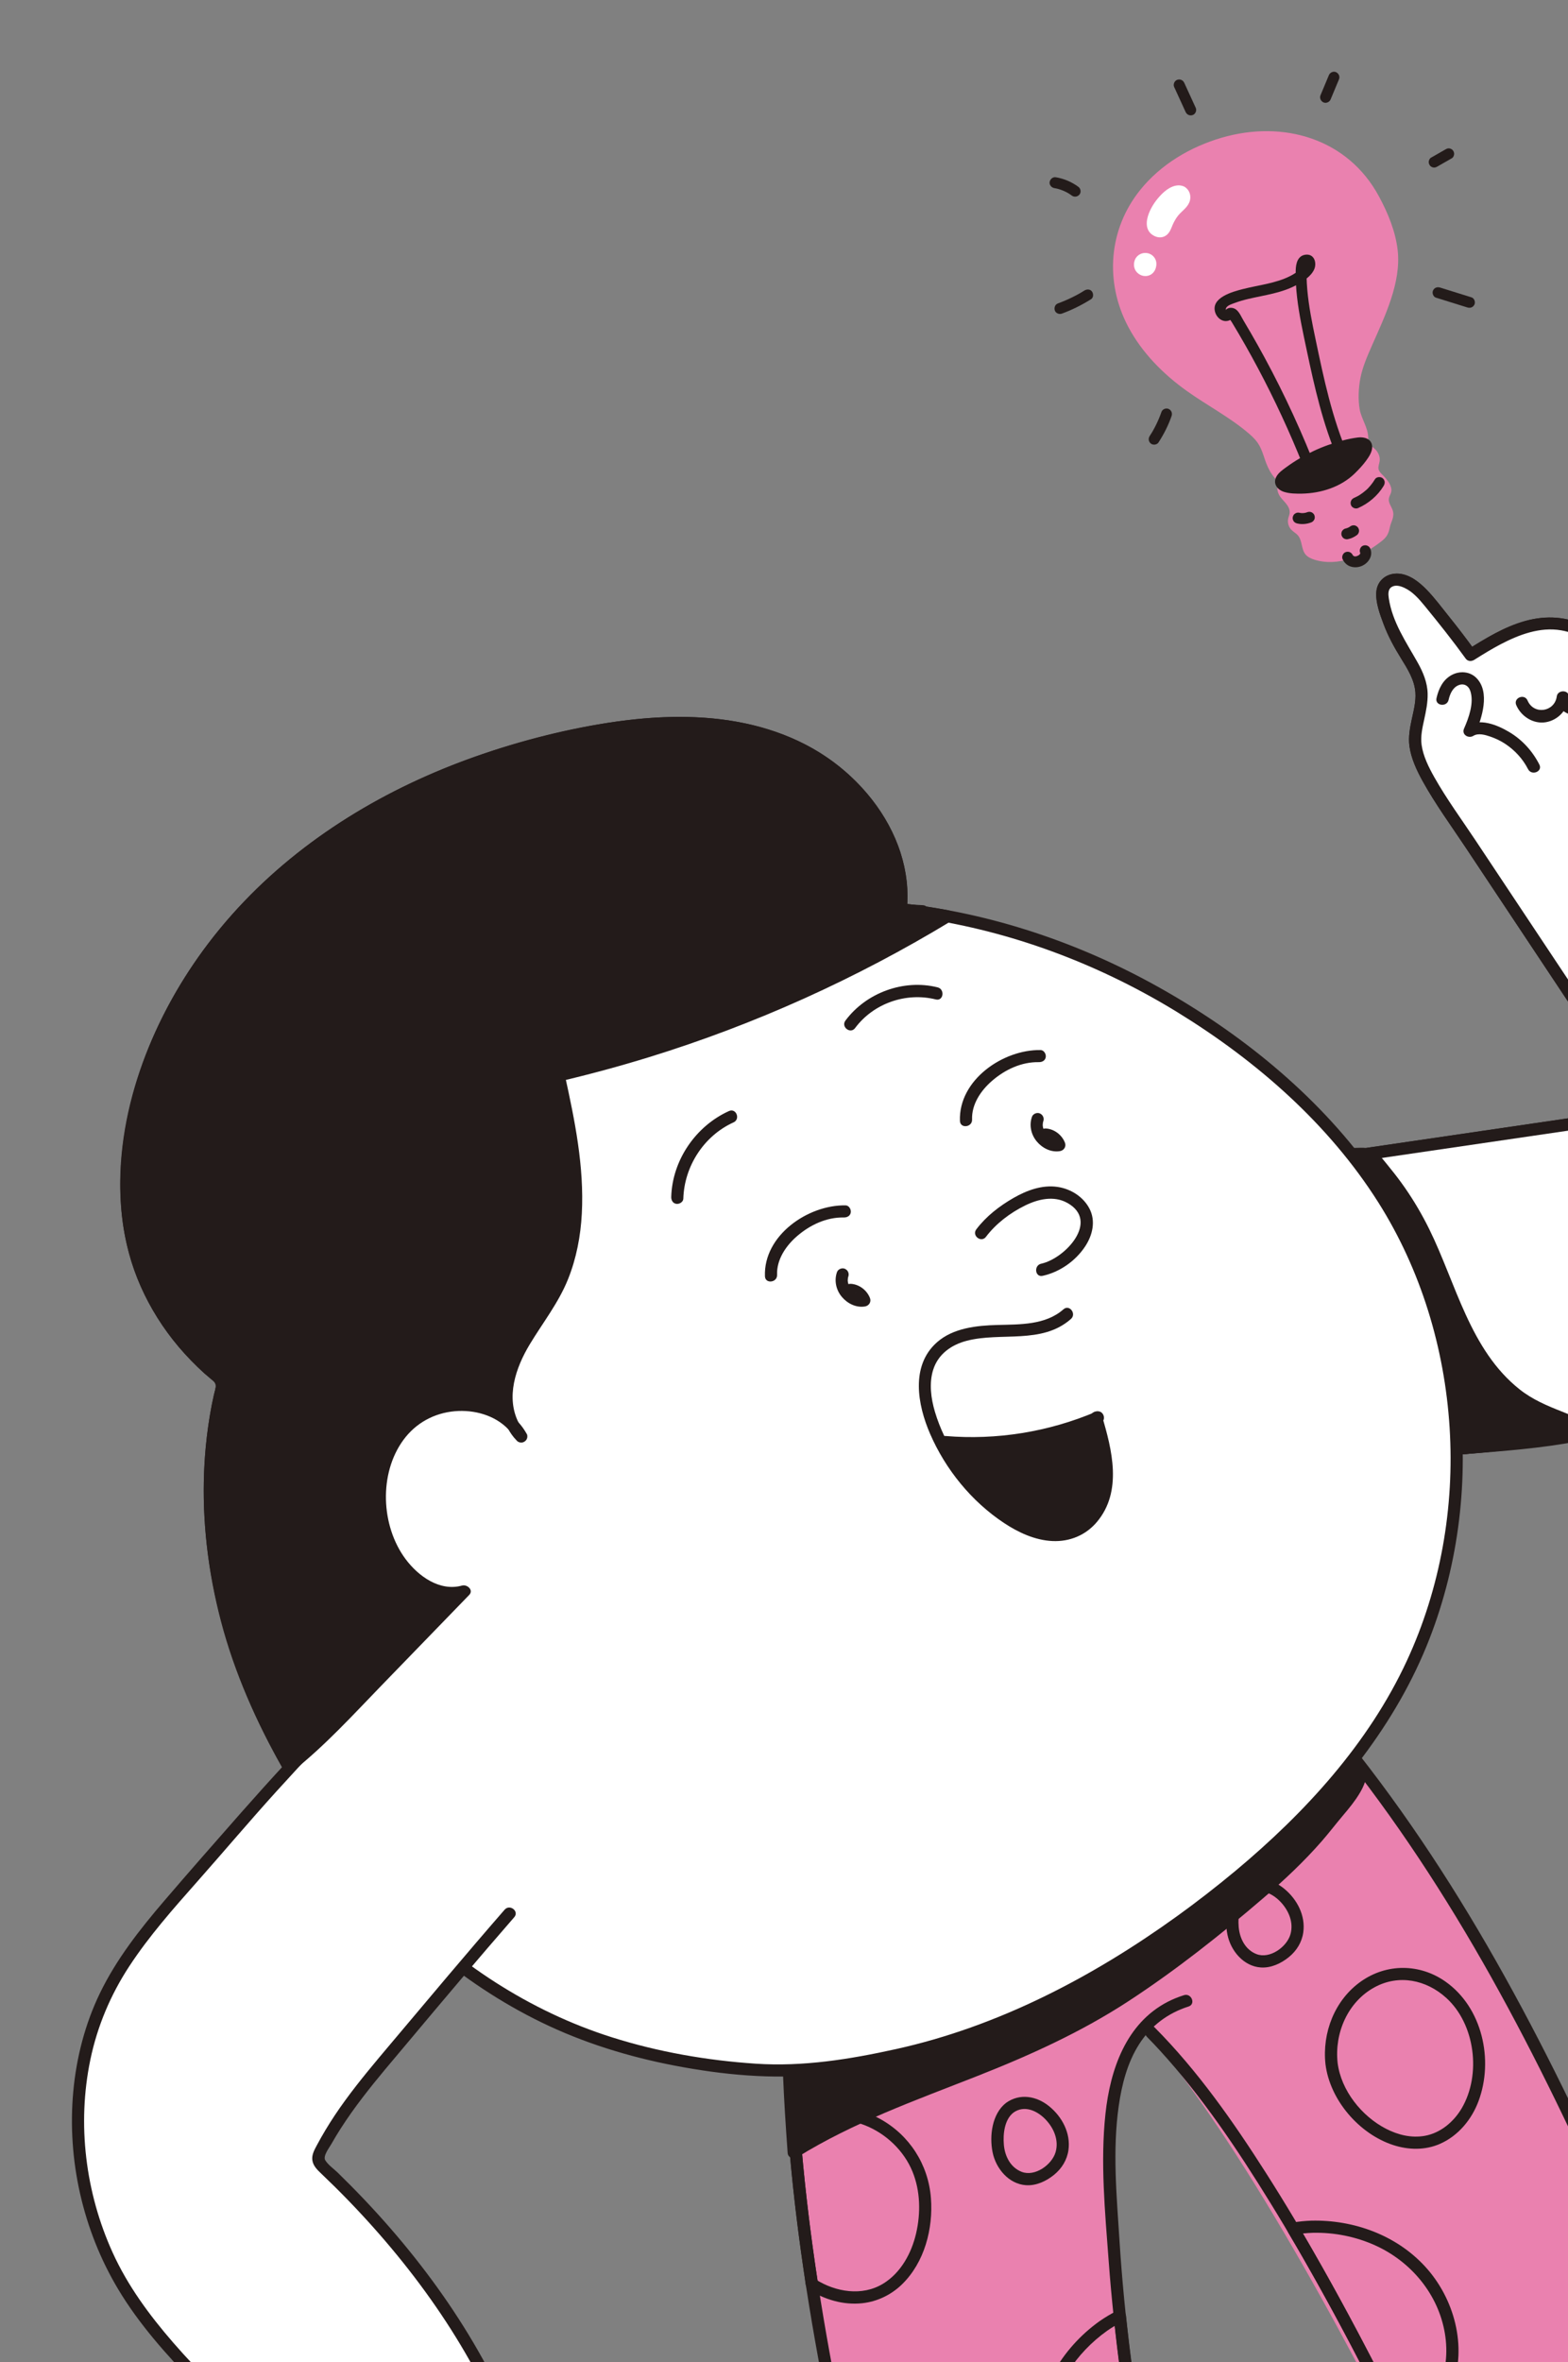 <svg width="287" height="432" viewBox="0 0 287 432" fill="none" xmlns="http://www.w3.org/2000/svg">
<rect x="0" y="0" width="287" height="432" fill="#808080" stroke="none"/>
<g clip-path="url(#clip0_21_159)">
<path d="M241.611 313.895C273.941 351.87 293.514 398.789 312.571 444.878C315.075 450.933 317.782 457.264 322.935 461.313C327.762 465.106 334.045 466.35 339.722 468.689C345.398 471.028 351.109 475.384 351.623 481.502C352.039 486.466 348.754 491.151 344.561 493.84C340.369 496.529 335.376 497.611 330.504 498.644C325.106 499.788 319.709 500.933 314.311 502.077C314.276 502.084 315.116 504.786 315.107 505.019C315.044 506.748 315.343 506.236 314.077 507.445C312.341 509.104 308.037 509.704 305.771 510.407C299.732 512.28 293.587 513.809 287.374 514.983C285.134 508.272 238.403 399.671 204.694 365.871" fill="#EA81AF"/>
<path d="M145.004 351.413C141.783 401.182 154.134 450.496 166.404 498.836C168.016 505.188 169.63 511.882 167.919 518.208C166.315 524.134 162.021 528.887 158.868 534.155C155.716 539.423 153.741 546.329 156.986 551.541C159.619 555.769 165.053 557.562 170.022 557.212C174.99 556.862 179.639 554.744 184.163 552.66C189.174 550.352 194.186 548.043 199.197 545.734C199.23 545.719 200.171 548.387 200.317 548.569C201.402 549.917 200.856 549.685 202.593 549.898C204.977 550.19 208.786 548.1 211.023 547.308C216.984 545.2 222.824 542.753 228.507 539.981C219.866 513.771 214.762 485.653 210.012 458.546C207.111 441.991 204.687 425.287 203.711 408.496C202.932 395.096 200.231 371.182 217.129 365.938" fill="#EA81AF"/>
<path d="M242.498 313.219C253.729 326.433 263.508 340.813 272.194 355.81C280.909 370.858 288.563 386.491 295.683 402.348C299.234 410.259 302.655 418.227 306.017 426.22C307.72 430.269 309.408 434.325 311.09 438.384C312.674 442.204 314.169 446.077 315.93 449.821C317.62 453.415 319.682 456.976 322.68 459.645C325.517 462.172 329.013 463.659 332.552 464.923C339.419 467.378 347.292 469.618 351.153 476.424C354.799 482.851 351.607 490.185 345.983 494.225C342.525 496.709 338.387 497.977 334.292 498.948C329.935 499.98 325.532 500.837 321.151 501.766C318.913 502.24 316.675 502.715 314.437 503.189L315.42 501.951C315.411 501.724 315.394 501.868 315.446 502.055C315.512 502.286 315.58 502.517 315.647 502.748C315.791 503.243 315.936 503.738 316.066 504.237C316.269 505.015 316.376 506.058 316.084 506.823C315.768 507.651 314.713 508.456 313.992 508.91C312.714 509.712 311.246 510.145 309.798 510.523C302.372 512.461 295.053 514.658 287.5 516.096C287.046 516.182 286.483 515.84 286.337 515.403C284.784 510.769 282.814 506.246 280.962 501.728C277.087 492.274 273.045 482.889 268.864 473.567C263.522 461.655 257.948 449.844 252.052 438.195C245.971 426.181 239.565 414.313 232.496 402.848C226.493 393.112 220.044 383.474 212.3 375.019C211.532 374.18 210.751 373.352 209.948 372.546C208.946 371.538 210.304 369.761 211.316 370.778C219.217 378.718 225.712 388.004 231.719 397.419C238.912 408.692 245.393 420.416 251.532 432.29C257.655 444.134 263.419 456.163 268.937 468.301C273.402 478.123 277.707 488.019 281.838 497.987C284.022 503.257 286.235 508.535 288.175 513.902C288.255 514.123 288.335 514.344 288.409 514.567L287.246 513.875C290.98 513.164 294.692 512.339 298.369 511.372C301.524 510.543 304.623 509.506 307.793 508.738C309.107 508.42 310.432 508.1 311.686 507.585C312.24 507.357 312.765 507.095 313.227 506.711C313.436 506.537 313.623 506.263 313.857 506.127C313.893 506.105 314.121 505.823 313.995 506.033C313.871 506.24 313.99 506.008 313.985 506.048C314.016 505.774 314.021 505.412 313.992 505.141C313.963 504.878 313.881 504.653 313.805 504.383C313.615 503.712 313.227 502.909 313.199 502.206C313.172 501.559 313.552 501.102 314.182 500.968C318.526 500.047 322.871 499.126 327.215 498.205C331.496 497.297 335.878 496.546 339.96 494.921C343.411 493.547 346.531 491.476 348.614 488.347C350.496 485.518 351.124 482.016 349.842 478.814C346.99 471.689 338.512 469.4 331.994 467.093C328.615 465.897 325.24 464.508 322.381 462.301C319.353 459.962 317.111 456.83 315.292 453.499C313.386 450.009 311.942 446.285 310.424 442.617C308.795 438.679 307.163 434.743 305.519 430.811C302.249 422.992 298.934 415.191 295.506 407.44C288.616 391.86 281.27 376.464 272.941 361.597C264.649 346.797 255.34 332.53 244.666 319.33C243.371 317.729 242.055 316.145 240.721 314.575C239.787 313.477 241.569 312.126 242.498 313.219Z" fill="#231B1A"/>
<path d="M301.244 438.664C298.853 437.46 296.967 435.592 295.339 433.493C293.545 431.181 291.952 428.663 290.763 425.984C288.68 421.29 287.978 415.879 289.758 410.973C290.757 408.219 292.586 405.85 295.005 404.198C295.617 403.78 296.414 403.981 296.72 404.668C301.637 415.719 306.318 426.872 310.95 438.044C311.242 438.748 310.743 439.449 310.041 439.573C307.062 440.1 304.016 439.963 301.244 438.664C299.943 438.054 300.813 435.995 302.119 436.607C304.564 437.753 307.163 437.816 309.787 437.352L308.878 438.88C304.245 427.708 299.564 416.555 294.647 405.504L296.362 405.975C291.447 409.33 290.176 415.497 291.436 421.047C292.18 424.323 293.775 427.379 295.661 430.136C297.378 432.645 299.345 435.211 302.119 436.607C303.399 437.252 302.532 439.312 301.244 438.664Z" fill="#231B1A"/>
<path d="M240.048 406.141C247.76 405.973 255.522 408.762 260.812 414.496C266.194 420.329 268.587 429.138 265.775 436.707C264.241 440.837 261.404 444.424 258.016 447.198C257.418 447.687 256.607 447.352 256.301 446.727C249.91 433.686 243.182 420.794 235.785 408.291C235.346 407.548 235.644 406.661 236.546 406.502C237.706 406.298 238.871 406.181 240.048 406.141C241.474 406.093 241.745 408.313 240.303 408.362C239.125 408.401 237.961 408.519 236.801 408.723L237.562 406.934C245.061 419.609 251.894 432.67 258.374 445.892L256.659 445.421C259.4 443.178 261.719 440.363 263.186 437.124C264.673 433.841 265.057 430.274 264.458 426.727C263.252 419.58 258.261 413.626 251.724 410.67C248.151 409.055 244.221 408.277 240.303 408.362C238.879 408.393 238.606 406.173 240.048 406.141Z" fill="#231B1A"/>
<path d="M244.831 377.276C245.459 382.325 249.222 387.026 253.678 389.329C255.878 390.466 258.347 391.07 260.814 390.623C263.681 390.103 266.094 388.057 267.544 385.592C271.152 379.455 270.024 370.209 264.712 365.396C261.057 362.084 256.04 361.046 251.604 363.451C246.679 366.121 244.237 371.841 244.831 377.276C244.987 378.704 242.767 378.965 242.61 377.531C241.98 371.765 244.294 365.788 249.102 362.393C253.813 359.068 259.86 359.11 264.568 362.417C271.316 367.157 273.437 376.755 270.617 384.295C269.361 387.653 266.909 390.619 263.591 392.084C260.854 393.293 257.795 393.226 254.988 392.307C248.756 390.267 243.423 384.071 242.61 377.531C242.433 376.105 244.653 375.845 244.831 377.276Z" fill="#231B1A"/>
<path d="M146.11 351.576C145.035 368.389 145.74 385.268 147.629 401.999C149.523 418.781 152.587 435.412 156.198 451.903C159.791 468.312 164.062 484.545 168.052 500.857C168.966 504.594 169.766 508.409 169.761 512.274C169.756 516.027 168.947 519.611 167.263 522.971C163.918 529.643 158.03 535.127 156.688 542.712C156.075 546.183 156.607 549.876 159.136 552.496C161.506 554.952 165.04 556.043 168.381 556.14C172.56 556.26 176.639 554.764 180.414 553.127C184.493 551.359 188.508 549.431 192.546 547.57C194.624 546.613 196.702 545.656 198.779 544.698C199.203 544.503 199.82 544.668 200.086 545.056C200.497 545.658 200.678 546.475 200.935 547.147C201.02 547.369 201.099 547.596 201.195 547.813C201.265 547.971 201.345 548.112 201.206 547.891C201.365 548.143 201.595 548.352 201.751 548.607C201.804 548.692 202.021 548.841 201.857 548.75C201.578 548.595 201.886 548.706 202.027 548.71C202.271 548.717 202.512 548.777 202.755 548.793C203.314 548.829 203.862 548.758 204.408 548.633C205.768 548.322 207.075 547.736 208.353 547.191C211.388 545.899 214.527 544.865 217.586 543.626C221.14 542.187 224.641 540.622 228.089 538.946L227.47 540.4C222.959 526.684 219.447 512.658 216.436 498.543C213.434 484.468 210.895 470.293 208.457 456.111C206.025 441.966 203.98 427.738 202.918 413.419C202.261 404.56 201.385 395.477 202.337 386.612C203.202 378.549 206.073 370.083 213.716 366.124C214.677 365.627 215.68 365.229 216.711 364.903C218.073 364.47 218.92 366.54 217.547 366.975C213.754 368.179 210.646 370.514 208.501 373.873C206.354 377.236 205.331 381.238 204.771 385.148C203.597 393.363 204.395 401.732 204.919 409.968C205.808 423.965 207.681 437.881 209.977 451.71C212.287 465.626 214.789 479.525 217.623 493.344C220.474 507.244 223.753 521.071 227.964 534.628C228.476 536.278 229.003 537.923 229.543 539.564C229.742 540.169 229.499 540.739 228.925 541.018C222.051 544.361 214.916 546.985 207.836 549.829C206.506 550.362 205.085 550.898 203.645 551.017C202.73 551.092 201.358 551.102 200.566 550.567C199.942 550.145 199.423 549.327 199.123 548.649C198.915 548.179 198.749 547.686 198.569 547.205C198.485 546.98 198.39 546.757 198.316 546.529C198.27 546.389 198.036 546.014 198.309 546.414L199.615 546.771C195.337 548.742 191.059 550.713 186.781 552.684C182.802 554.517 178.834 556.482 174.572 557.571C167.8 559.303 159.244 558.177 155.627 551.405C151.937 544.496 155.887 536.473 159.794 530.639C161.944 527.431 164.292 524.308 165.838 520.746C167.412 517.117 167.771 513.244 167.372 509.334C166.968 505.384 165.944 501.531 164.97 497.692C163.908 493.505 162.848 489.318 161.799 485.127C159.697 476.727 157.64 468.315 155.707 459.874C151.849 443.036 148.469 426.07 146.223 408.935C143.994 391.93 142.908 374.759 143.57 357.61C143.652 355.489 143.763 353.37 143.898 351.252C143.99 349.817 146.201 350.146 146.11 351.576Z" fill="#231B1A"/>
<path d="M202.633 426.291C196.963 430.329 192.77 436.551 191.981 443.551C191.173 450.727 194.109 458.461 200.283 462.469C203.658 464.66 207.716 465.687 211.703 465.868L210.43 467.101C207.74 452.727 205.42 438.271 203.867 423.726L205.395 424.635C204.432 425.121 203.519 425.676 202.633 426.291C201.453 427.109 200.092 425.335 201.276 424.514C202.325 423.787 203.42 423.138 204.56 422.563C205.214 422.232 206.016 422.798 206.088 423.471C207.641 438.016 209.961 452.472 212.651 466.846C212.795 467.618 212.043 468.109 211.378 468.079C207.468 467.902 203.532 466.9 200.116 464.962C196.661 463.001 193.987 460.11 192.164 456.586C188.515 449.535 188.929 440.931 192.745 434.046C194.838 430.27 197.759 427.018 201.276 424.514C202.447 423.68 203.805 425.455 202.633 426.291Z" fill="#231B1A"/>
<path d="M144.599 387.938C149.501 384.684 155.943 384.721 161.053 387.516C166.45 390.469 169.913 395.867 170.391 401.984C170.83 407.597 169.216 413.786 165.095 417.794C163.123 419.712 160.561 420.95 157.819 421.243C156.123 421.424 154.385 421.272 152.74 420.829C151.888 420.599 151.056 420.311 150.254 419.945C149.498 419.599 148.235 419.135 147.725 418.455C147.406 418.029 147.419 417.359 147.342 416.848C147.254 416.261 147.166 415.674 147.08 415.086C146.899 413.854 146.723 412.62 146.554 411.386C146.215 408.919 145.899 406.449 145.607 403.977C145.019 398.98 144.536 393.971 144.167 388.954C144.062 387.525 146.282 387.259 146.388 388.699C147.101 398.391 148.253 408.044 149.724 417.649L149.298 416.893C152.953 419.202 157.809 420.013 161.653 417.662C164.889 415.683 166.838 412.09 167.678 408.478C168.539 404.772 168.47 400.711 167.014 397.16C165.446 393.335 162.174 390.233 158.351 388.714C154.338 387.12 149.605 387.292 145.956 389.715C144.762 390.507 143.399 388.734 144.599 387.938Z" fill="#231B1A"/>
<path d="M185.504 386.374C183.838 387.665 183.577 390.304 183.742 392.251C183.919 394.34 184.938 396.412 187.002 397.214C189.415 398.152 192.527 395.934 193.207 393.623C193.855 391.417 192.872 389.175 191.339 387.596C189.812 386.023 187.48 384.962 185.504 386.374C184.334 387.21 182.975 385.435 184.147 384.597C186.667 382.797 189.726 383.345 192.037 385.222C194.404 387.146 196.005 390.146 195.562 393.249C195.304 395.055 194.34 396.608 192.937 397.752C191.508 398.918 189.661 399.786 187.784 399.657C184.621 399.44 182.28 396.59 181.683 393.654C181.071 390.645 181.567 386.597 184.147 384.597C185.286 383.715 186.641 385.493 185.504 386.374Z" fill="#231B1A"/>
<path d="M228.487 346.552C226.822 347.842 226.56 350.482 226.726 352.428C226.903 354.518 227.922 356.59 229.985 357.392C232.398 358.33 235.511 356.112 236.19 353.801C236.839 351.595 235.855 349.353 234.322 347.773C232.795 346.2 230.463 345.14 228.487 346.552C227.317 347.388 225.959 345.612 227.13 344.775C229.65 342.975 232.71 343.522 235.02 345.4C237.388 347.323 238.988 350.324 238.545 353.427C238.288 355.233 237.324 356.785 235.92 357.93C234.491 359.096 232.645 359.964 230.768 359.835C227.604 359.618 225.264 356.768 224.666 353.831C224.054 350.823 224.551 346.774 227.13 344.775C228.269 343.893 229.624 345.671 228.487 346.552Z" fill="#231B1A"/>
<path d="M239.221 312.418C241.777 315.139 248.029 320.157 248.909 323.826C249.56 326.539 245.211 330.871 243.616 332.935C238.057 340.126 231.029 346.014 223.977 351.678C215.591 358.413 206.999 364.98 197.538 370.098C180.715 379.2 161.517 383.525 145.278 393.633C144.549 383.636 143.599 367.765 144.814 356.833" fill="#231B1A"/>
<path d="M240.109 311.739C242.563 314.329 245.36 316.573 247.618 319.353C248.617 320.583 249.619 321.986 249.983 323.554C250.343 325.107 249.661 326.63 248.882 327.943C248.009 329.416 246.912 330.738 245.809 332.042C244.498 333.59 243.272 335.204 241.937 336.733C238.707 340.433 235.114 343.808 231.391 347.007C223.534 353.76 215.307 360.274 206.632 365.947C197.824 371.707 188.328 375.98 178.557 379.819C167.466 384.176 156.134 388.216 145.957 394.522C145.28 394.942 144.235 394.684 144.168 393.761C143.464 384.092 142.912 374.382 143.19 364.684C143.266 362.008 143.417 359.333 143.708 356.671C143.864 355.24 146.076 355.564 145.92 356.995C144.866 366.639 145.33 376.46 145.898 386.121C146.043 388.584 146.21 391.045 146.389 393.506L144.6 392.745C162.239 381.816 183.022 377.569 200.82 366.957C209.526 361.767 217.536 355.488 225.386 349.104C229.123 346.065 232.806 342.947 236.23 339.555C239.255 336.559 241.896 333.258 244.614 329.992C245.756 328.62 246.986 327.167 247.628 325.478C248.2 323.972 247.308 322.657 246.427 321.463C244.11 318.324 241 315.911 238.332 313.096C237.343 312.052 239.129 310.706 240.109 311.739Z" fill="#231B1A"/>
<path d="M241.474 266.414C268.889 265.153 297.003 263.737 322.196 252.852C330.564 249.236 338.631 244.501 344.702 237.701C350.974 230.677 355.3 221.037 353.082 211.711C350.394 200.413 345.726 190.932 339.378 181.21C328.19 164.073 314.904 148.307 299.911 134.377C298.991 133.522 298.036 132.633 297.565 131.469C296.805 129.587 297.472 127.465 297.462 125.435C297.437 120.192 291.686 115.663 286.966 114.41C280.647 112.733 274.293 116.568 269.17 119.787C267.273 117.155 265.289 114.585 263.222 112.084C261.414 109.897 259.484 106.975 256.594 106.148C255.538 105.847 254.266 106.029 253.571 106.879C252.801 107.82 252.971 109.197 253.255 110.379C253.904 113.074 254.941 115.676 256.324 118.078C257.666 120.41 259.359 122.617 259.984 125.234C260.964 129.34 258.274 133.188 259.229 137.076C260.128 140.735 262.252 143.954 264.338 147.09C276.845 165.89 289.351 184.689 301.857 203.489C279.792 206.721 257.727 209.953 235.662 213.185" fill="white"/>
<path d="M241.346 265.302C260.534 264.419 279.875 263.501 298.67 259.239C307.95 257.135 317.107 254.185 325.681 250.029C333.605 246.189 341.135 241.045 346.373 233.854C350.727 227.877 353.573 220.36 352.196 212.904C351.336 208.251 349.687 203.638 347.875 199.279C346.029 194.838 343.813 190.558 341.341 186.435C336.453 178.283 330.835 170.52 324.932 163.077C319.059 155.671 312.772 148.586 306.098 141.892C304.412 140.201 302.702 138.535 300.968 136.893C299.402 135.409 297.355 133.95 296.528 131.885C295.743 129.923 296.269 127.88 296.342 125.854C296.406 124.088 295.783 122.445 294.763 121.022C292.693 118.133 289.226 115.867 285.705 115.277C281.858 114.632 278.057 116.067 274.697 117.819C273.033 118.687 271.437 119.676 269.849 120.674C269.348 120.988 268.661 120.989 268.282 120.464C265.883 117.144 263.331 113.939 260.734 110.773C259.689 109.499 258.528 108.173 256.995 107.484C256.311 107.177 255.443 106.925 254.744 107.338C254.024 107.764 254.09 108.679 254.196 109.399C254.844 113.77 257.356 117.404 259.471 121.152C260.467 122.917 261.271 124.831 261.311 126.886C261.342 128.505 261.01 130.07 260.668 131.643C260.341 133.139 259.991 134.681 260.201 136.218C260.486 138.3 261.524 140.359 262.545 142.169C264.792 146.149 267.537 149.885 270.067 153.688C275.177 161.369 280.287 169.051 285.397 176.732C291.18 185.425 296.962 194.117 302.745 202.809C303.219 203.522 302.862 204.47 301.984 204.598C284.802 207.115 267.62 209.632 250.438 212.148C245.555 212.863 240.672 213.579 235.789 214.294C234.366 214.502 234.109 212.282 235.534 212.073C252.716 209.556 269.898 207.04 287.079 204.523C291.963 203.808 296.846 203.092 301.729 202.377L300.968 204.166C290.076 187.792 279.183 171.419 268.291 155.045C265.617 151.026 262.725 147.077 260.387 142.85C259.305 140.894 258.286 138.71 257.98 136.473C257.755 134.828 258.056 133.168 258.403 131.563C258.75 129.953 259.19 128.297 259.068 126.635C258.899 124.337 257.621 122.323 256.439 120.414C255.19 118.398 254.056 116.337 253.229 114.108C252.562 112.313 251.766 110.204 251.917 108.254C252.087 106.059 253.942 104.734 256.075 104.92C258.053 105.093 259.776 106.466 261.109 107.832C262.594 109.353 263.876 111.098 265.209 112.751C266.882 114.826 268.497 116.947 270.058 119.107L268.491 118.897C271.856 116.785 275.329 114.638 279.19 113.568C283.024 112.506 286.886 112.737 290.446 114.577C293.756 116.288 297.011 119.118 298.146 122.786C298.776 124.822 298.435 126.736 298.328 128.814C298.278 129.796 298.364 130.76 298.889 131.614C299.508 132.622 300.489 133.39 301.343 134.189C315.603 147.548 328.325 162.545 339.14 178.821C344.663 187.133 349.493 195.898 352.505 205.45C353.811 209.591 354.97 213.771 354.744 218.148C354.546 222 353.413 225.796 351.737 229.255C343.62 246.007 324.623 254.31 307.704 259.205C288.599 264.732 268.645 266.201 248.872 267.179C246.448 267.299 244.025 267.412 241.601 267.523C240.174 267.589 239.904 265.368 241.346 265.302Z" fill="#231B1A"/>
<path d="M241.474 266.414C268.889 265.153 297.003 263.737 322.196 252.852C330.564 249.236 338.631 244.501 344.702 237.701C350.974 230.677 355.3 221.037 353.082 211.711C350.394 200.413 345.726 190.932 339.378 181.21C328.19 164.073 314.904 148.307 299.911 134.377C298.991 133.522 298.036 132.633 297.565 131.469C296.805 129.587 297.472 127.465 297.462 125.435C297.437 120.192 291.686 115.663 286.966 114.41C280.647 112.733 274.293 116.568 269.17 119.787C267.273 117.155 265.289 114.585 263.222 112.084C261.414 109.897 259.484 106.975 256.594 106.148C255.538 105.847 254.266 106.029 253.571 106.879C252.801 107.82 252.971 109.197 253.255 110.379C253.904 113.074 254.941 115.676 256.324 118.078C257.666 120.41 259.359 122.617 259.984 125.234C260.964 129.34 258.274 133.188 259.229 137.076C260.128 140.735 262.252 143.954 264.338 147.09C276.845 165.89 289.351 184.689 301.857 203.489C279.792 206.721 257.727 209.953 235.662 213.185" fill="white"/>
<path d="M241.346 265.302C260.534 264.419 279.875 263.501 298.67 259.239C307.95 257.135 317.107 254.185 325.681 250.029C333.605 246.189 341.135 241.045 346.373 233.854C350.727 227.877 353.573 220.36 352.196 212.904C351.336 208.251 349.687 203.638 347.875 199.279C346.029 194.838 343.813 190.558 341.341 186.435C336.453 178.283 330.835 170.52 324.932 163.077C319.059 155.671 312.772 148.586 306.098 141.892C304.412 140.201 302.702 138.535 300.968 136.893C299.402 135.409 297.355 133.95 296.528 131.885C295.743 129.923 296.269 127.88 296.342 125.854C296.406 124.088 295.783 122.445 294.763 121.022C292.693 118.133 289.226 115.867 285.705 115.277C281.858 114.632 278.057 116.067 274.697 117.819C273.033 118.687 271.437 119.676 269.849 120.674C269.348 120.988 268.661 120.989 268.282 120.464C265.883 117.144 263.331 113.939 260.734 110.773C259.689 109.499 258.528 108.173 256.995 107.484C256.311 107.177 255.443 106.925 254.744 107.338C254.024 107.764 254.09 108.679 254.196 109.399C254.844 113.77 257.356 117.404 259.471 121.152C260.467 122.917 261.271 124.831 261.311 126.886C261.342 128.505 261.01 130.07 260.668 131.643C260.341 133.139 259.991 134.681 260.201 136.218C260.486 138.3 261.524 140.359 262.545 142.169C264.792 146.149 267.537 149.885 270.067 153.688C275.177 161.369 280.287 169.051 285.397 176.732C291.18 185.425 296.962 194.117 302.745 202.809C303.219 203.522 302.862 204.47 301.984 204.598C284.802 207.115 267.62 209.632 250.438 212.148C245.555 212.863 240.672 213.579 235.789 214.294C234.366 214.502 234.109 212.282 235.534 212.073C252.716 209.556 269.898 207.04 287.079 204.523C291.963 203.808 296.846 203.092 301.729 202.377L300.968 204.166C290.076 187.792 279.183 171.419 268.291 155.045C265.617 151.026 262.725 147.077 260.387 142.85C259.305 140.894 258.286 138.71 257.98 136.473C257.755 134.828 258.056 133.168 258.403 131.563C258.75 129.953 259.19 128.297 259.068 126.635C258.899 124.337 257.621 122.323 256.439 120.414C255.19 118.398 254.056 116.337 253.229 114.108C252.562 112.313 251.766 110.204 251.917 108.254C252.087 106.059 253.942 104.734 256.075 104.92C258.053 105.093 259.776 106.466 261.109 107.832C262.594 109.353 263.876 111.098 265.209 112.751C266.882 114.826 268.497 116.947 270.058 119.107L268.491 118.897C271.856 116.785 275.329 114.638 279.19 113.568C283.024 112.506 286.886 112.737 290.446 114.577C293.756 116.288 297.011 119.118 298.146 122.786C298.776 124.822 298.435 126.736 298.328 128.814C298.278 129.796 298.364 130.76 298.889 131.614C299.508 132.622 300.489 133.39 301.343 134.189C315.603 147.548 328.325 162.545 339.14 178.821C344.663 187.133 349.493 195.898 352.505 205.45C353.811 209.591 354.97 213.771 354.744 218.148C354.546 222 353.413 225.796 351.737 229.255C343.62 246.007 324.623 254.31 307.704 259.205C288.599 264.732 268.645 266.201 248.872 267.179C246.448 267.299 244.025 267.412 241.601 267.523C240.174 267.589 239.904 265.368 241.346 265.302Z" fill="#231B1A"/>
<path d="M262.933 127.677C263.32 125.977 264.098 124.329 265.692 123.464C267.186 122.653 269.055 122.78 270.267 124.028C272.759 126.594 271.265 131.328 270.026 134.13L268.319 132.805C270.789 131.274 273.94 132.515 276.222 133.871C278.616 135.292 280.494 137.361 281.759 139.833C282.414 141.113 280.337 141.941 279.686 140.669C278.736 138.812 277.304 137.252 275.576 136.09C274.714 135.51 273.766 135.058 272.784 134.72C271.861 134.404 270.578 134.022 269.676 134.581C268.784 135.134 267.483 134.355 267.969 133.256C268.838 131.291 269.83 128.552 269.128 126.399C268.796 125.381 267.907 124.897 266.896 125.348C265.862 125.809 265.38 126.966 265.144 128.002C264.827 129.394 262.612 129.084 262.933 127.677Z" fill="#231B1A"/>
<path d="M298.701 125.299C299.021 127.221 297.542 129.056 295.663 129.391C293.567 129.764 291.697 128.303 290.856 126.485L292.999 126.23C292.491 128.261 291.352 130.212 289.165 130.711C287.176 131.164 284.975 129.806 284.941 127.652L287.157 127.687C286.864 129.886 285.156 131.708 282.957 132.085C280.668 132.477 278.412 131.032 277.526 128.955C276.961 127.632 279.034 126.796 279.599 128.12C280.746 130.809 284.566 130.211 284.945 127.362C285.108 126.144 287.141 126.102 287.162 127.397C287.179 128.472 288.234 128.817 289.119 128.383C290.068 127.918 290.543 126.882 290.787 125.905C291.052 124.844 292.441 124.593 292.929 125.649C293.317 126.487 294.187 127.325 295.187 127.205C296.008 127.106 296.616 126.368 296.48 125.553C296.244 124.135 298.464 123.88 298.701 125.299Z" fill="#231B1A"/>
<path d="M293.154 261.5C284.925 263.644 275.941 264.179 267.487 264.882C258.829 265.602 250.15 266.014 241.472 266.413C241.472 266.413 241.468 266.369 241.467 266.367C240.479 257.315 239.491 248.263 238.502 239.212C237.558 230.565 236.925 221.773 235.645 213.187C237.512 212.935 238.978 211.877 240.77 211.464C243.387 210.861 246.414 211.129 249.093 211.024C249.548 211.006 250.019 210.99 250.443 211.156C250.901 211.335 251.254 211.704 251.586 212.067C254.853 215.635 257.655 219.627 259.9 223.911C262.823 229.491 264.786 235.519 267.452 241.226C270.117 246.933 273.637 252.47 278.846 256.011C281.951 258.122 285.472 259.043 288.821 260.6C289.502 260.917 290.243 261.226 290.996 261.312C291.752 261.398 292.527 261.054 293.154 261.5Z" fill="#231B1A"/>
<path d="M293.575 262.538C287.06 264.216 280.376 264.939 273.686 265.5C266.919 266.067 260.15 266.58 253.369 266.949C249.448 267.161 245.525 267.344 241.602 267.525C241.002 267.553 240.434 267.177 240.364 266.542C238.855 252.716 237.381 238.889 235.965 225.053C235.563 221.132 235.114 217.216 234.537 213.316C234.446 212.699 234.939 212.173 235.52 212.078C236.998 211.837 238.282 211.057 239.696 210.611C241.014 210.196 242.389 210.037 243.765 209.977C245.227 209.913 246.691 209.959 248.154 209.936C249.383 209.916 250.594 209.771 251.634 210.567C252.738 211.411 253.639 212.673 254.512 213.74C255.423 214.855 256.292 216.004 257.115 217.185C258.794 219.592 260.284 222.134 261.585 224.765C266.505 234.721 269.036 246.9 278.164 254.123C280.489 255.962 283.138 257.083 285.876 258.16C287.193 258.678 288.478 259.259 289.782 259.806C290.444 260.083 291.038 260.231 291.751 260.18C292.397 260.135 293.017 260.147 293.594 260.473C294.834 261.173 293.972 263.237 292.719 262.53C292.295 262.29 291.848 262.434 291.378 262.438C290.758 262.444 290.171 262.308 289.584 262.117C288.404 261.732 287.286 261.129 286.134 260.666C283.734 259.7 281.308 258.815 279.081 257.479C274.656 254.824 271.316 250.614 268.777 246.193C265.905 241.192 263.952 235.766 261.716 230.469C259.43 225.053 256.658 219.95 252.953 215.365C252.447 214.738 251.926 214.122 251.393 213.518C250.91 212.97 250.413 212.186 249.627 212.133C248.124 212.031 246.546 212.145 245.038 212.169C243.488 212.193 241.855 212.241 240.372 212.738C238.82 213.258 237.41 214.032 235.775 214.299L236.758 213.061C237.774 219.925 238.384 226.837 239.064 233.74C239.752 240.717 240.554 247.684 241.315 254.654C241.739 258.532 242.162 262.409 242.585 266.287L241.347 265.304C254.735 264.688 268.196 264.096 281.508 262.478C285.283 262.019 289.053 261.414 292.739 260.465C293.328 260.313 293.94 260.473 294.193 261.083C294.402 261.585 294.159 262.387 293.575 262.538Z" fill="#231B1A"/>
<path d="M226.873 342.998C223.77 345.585 220.586 348.077 217.326 350.463C201.45 362.085 183.482 371.62 164.153 375.864C155.206 377.829 147.367 379.164 138.138 378.535C128.546 377.881 119.007 376.147 109.884 373.085C82.816 364.003 61.939 341.773 49.371 316.612C39.487 297.475 35.557 274.817 40.585 253.796C40.654 253.506 40.724 253.206 40.669 252.914C40.576 252.416 40.154 252.058 39.764 251.736C33.061 246.211 27.773 238.859 25.148 230.547C22.512 222.196 22.666 213.146 24.437 204.569C28.247 186.107 39.443 169.587 54.078 157.705C68.712 145.823 86.618 138.38 105.061 134.482C117.979 131.752 131.836 130.778 144.047 135.8C156.258 140.821 166.191 153.176 164.881 166.314C184.37 168.437 203.553 175.786 219.96 186.645C232.629 195.03 244.145 205.433 252.468 218.143C269.874 244.722 271.359 280.918 256.19 308.833C248.982 322.098 238.469 333.331 226.873 342.998Z" fill="white"/>
<path d="M227.552 343.889C212.631 356.298 195.782 366.919 177.371 373.283C168.68 376.287 159.49 378.439 150.338 379.402C141.377 380.345 132.281 379.475 123.459 377.78C115.027 376.161 106.75 373.609 99.025 369.84C91.762 366.298 84.982 361.789 78.817 356.573C66.504 346.155 56.604 333.044 49.209 318.751C41.323 303.511 36.733 286.775 37.345 269.526C37.498 265.207 37.983 260.899 38.82 256.659C39.016 255.668 39.37 254.638 39.48 253.636C39.596 252.578 38.171 251.867 37.435 251.204C35.749 249.683 34.158 248.048 32.691 246.315C26.879 239.447 23.203 231.023 22.282 222.065C20.576 205.471 26.814 188.521 36.264 175.096C46.398 160.699 60.741 149.816 76.676 142.539C85.356 138.574 94.496 135.661 103.811 133.617C111.989 131.822 120.39 130.711 128.773 131.267C136.769 131.796 144.761 133.974 151.414 138.55C157.503 142.739 162.568 148.861 164.827 155.959C165.913 159.368 166.316 162.914 165.988 166.479L165.044 165.211C181.463 167.03 197.441 172.394 211.855 180.424C226.849 188.777 240.763 199.948 250.894 213.899C259.793 226.153 265.282 240.64 267.079 255.661C268.852 270.487 267.07 285.774 261.652 299.705C255.575 315.332 244.766 328.565 232.403 339.69C230.813 341.121 229.193 342.518 227.552 343.889C226.446 344.814 225.094 343.033 226.195 342.113C238.903 331.493 250.459 318.916 257.494 303.766C263.655 290.497 266.249 275.663 265.329 261.082C264.414 246.58 260.067 232.224 252.283 219.916C243.209 205.568 230.039 194.076 215.669 185.228C201.921 176.763 186.507 170.806 170.554 168.215C168.617 167.9 166.671 167.639 164.72 167.422C164.097 167.353 163.722 166.739 163.776 166.154C164.45 158.822 161.487 151.773 156.746 146.286C151.722 140.471 144.89 136.636 137.462 134.83C129.494 132.893 121.187 133.06 113.112 134.191C104.26 135.43 95.507 137.688 87.1 140.712C70.504 146.683 55.008 156.166 43.407 169.587C33.027 181.596 25.655 196.673 24.411 212.636C23.721 221.504 25.272 230.438 29.718 238.209C31.934 242.082 34.759 245.638 38.004 248.699C38.796 249.446 39.627 250.142 40.448 250.855C41.103 251.424 41.704 252.028 41.789 252.937C41.87 253.808 41.507 254.728 41.324 255.571C41.091 256.645 40.881 257.724 40.694 258.807C37.835 275.327 40.317 292.5 46.612 307.959C52.561 322.57 61.499 336.269 72.472 347.597C83.448 358.93 96.897 367.829 111.985 372.602C120.504 375.297 129.392 376.836 138.301 377.432C146.998 378.014 155.56 376.626 164.026 374.757C182.666 370.641 199.92 361.621 215.331 350.534C219.052 347.857 222.671 345.044 226.195 342.113C227.303 341.191 228.655 342.972 227.552 343.889Z" fill="#231B1A"/>
<path d="M64.402 217.218C55.38 224.974 48.405 235.008 44.196 246.132C42.998 249.298 42.035 252.542 41.307 255.847C40.999 257.243 38.785 256.932 39.095 255.522C41.756 243.439 47.477 232.078 55.636 222.771C57.928 220.157 60.409 217.708 63.045 215.441C64.138 214.502 65.488 216.284 64.402 217.218Z" fill="#231B1A"/>
<path d="M168.606 167.763C155.145 166.929 141.362 169.625 129.265 175.608C125.887 177.28 122.661 179.232 119.614 181.452C118.451 182.299 117.093 180.523 118.257 179.676C129.541 171.454 143.325 166.815 157.189 165.666C161.094 165.343 165.02 165.309 168.93 165.552C170.365 165.64 170.036 167.852 168.606 167.763Z" fill="#231B1A"/>
<path d="M93.244 349.956C87.002 357.118 80.841 364.351 74.764 371.654C68.936 378.656 62.87 385.316 58.711 393.384C58.468 393.856 58.218 394.363 58.271 394.891C58.338 395.547 58.849 396.057 59.327 396.511C75.582 411.923 89.213 430.608 96.08 451.929C96.632 453.642 97.136 455.525 96.487 457.204C95.839 458.882 93.503 459.964 92.169 458.756C94.022 464.743 93.974 472.286 92.077 478.231C91.744 479.278 91.33 480.338 90.563 481.125C89.415 482.305 87.511 482.671 86.006 482.002C84.501 481.333 83.498 479.675 83.604 478.031C83 480.049 82.025 482.413 79.947 482.758C77.574 483.153 75.839 480.631 74.839 478.443C74.173 480.24 72.202 481.457 70.297 481.246C68.392 481.035 66.735 479.416 66.48 477.516C65.792 479.239 63.104 479.217 61.804 477.893C60.505 476.569 60.229 474.577 60.03 472.733C59.527 468.084 60.162 460.516 57.837 456.383C56.89 454.699 55.458 453.349 54.051 452.024C43.954 442.51 32.612 432.668 24.619 421.254C13.697 405.657 10.936 383.827 18.705 366.296C23.324 355.873 32.448 346.824 39.798 338.219C48.029 328.582 56.614 319.249 65.532 310.243" fill="white"/>
<path d="M94.13 350.638C87.599 358.132 81.191 365.728 74.805 373.346C71.936 376.769 69.013 380.151 66.302 383.702C64.924 385.508 63.6 387.358 62.374 389.271C61.781 390.195 61.21 391.134 60.672 392.091C60.288 392.775 59.064 394.322 59.535 395.096C60.051 395.945 61.118 396.678 61.83 397.373C62.662 398.184 63.486 399.004 64.303 399.831C65.961 401.508 67.584 403.22 69.17 404.965C72.266 408.374 75.218 411.914 77.996 415.587C83.585 422.976 88.479 430.923 92.36 439.342C93.435 441.674 94.432 444.042 95.343 446.443C96.211 448.732 97.12 451.071 97.666 453.462C98.119 455.445 98.011 457.699 96.446 459.172C95.107 460.433 92.991 460.862 91.487 459.638L93.207 458.336C94.664 463.135 94.99 468.27 94.323 473.235C93.771 477.341 92.387 484.411 86.711 483.37C84.066 482.884 82.424 480.468 82.5 477.867L84.634 478.467C83.832 481.091 82.191 484.297 78.926 483.88C76.371 483.553 74.791 480.978 73.804 478.859L75.869 478.878C74.951 481.131 72.579 482.624 70.137 482.349C67.677 482.073 65.769 480.022 65.371 477.642L67.51 477.952C66.248 480.674 62.456 480.419 60.711 478.342C58.682 475.927 58.802 472.11 58.7 469.127C58.592 465.988 58.59 462.779 57.885 459.703C57.551 458.246 56.975 456.913 56.06 455.727C54.96 454.3 53.584 453.104 52.274 451.877C46.663 446.619 40.965 441.451 35.596 435.943C30.453 430.666 25.438 425.043 21.639 418.699C15.179 407.91 12.267 395.06 13.41 382.537C13.977 376.331 15.573 370.144 18.295 364.528C21.288 358.353 25.561 352.898 30.005 347.712C34.671 342.266 39.414 336.874 44.155 331.494C49.441 325.496 54.866 319.62 60.425 313.874C61.825 312.427 63.233 310.988 64.65 309.557C65.651 308.546 67.427 309.905 66.417 310.925C61.002 316.398 55.706 321.987 50.539 327.695C45.639 333.106 40.929 338.682 36.091 344.147C31.714 349.091 27.309 354.061 23.677 359.592C20.246 364.818 17.812 370.577 16.538 376.702C14.083 388.492 15.642 401.035 20.617 411.978C23.374 418.043 27.318 423.393 31.668 428.408C36.568 434.057 41.98 439.232 47.441 444.331C50.107 446.821 52.809 449.276 55.44 451.804C56.71 453.024 57.93 454.29 58.801 455.833C59.481 457.036 59.876 458.358 60.162 459.704C60.782 462.619 60.813 465.634 60.912 468.6C60.958 469.988 61.007 471.377 61.159 472.758C61.323 474.247 61.497 476.33 62.827 477.299C63.536 477.816 65.007 478.04 65.453 477.077C65.932 476.043 67.408 476.288 67.592 477.387C67.827 478.791 69.022 479.996 70.461 480.138C71.922 480.281 73.274 479.325 73.812 478.003C74.194 477.066 75.481 477.174 75.877 478.023C76.496 479.352 77.474 481.265 79.046 481.634C81.194 482.139 82.117 479.101 82.578 477.592C82.98 476.276 84.746 477.038 84.712 478.191C84.645 480.461 87.142 481.917 89.104 480.845C90.229 480.23 90.683 478.942 91.051 477.792C91.422 476.633 91.693 475.443 91.904 474.245C92.778 469.283 92.602 464.006 91.135 459.172C90.832 458.177 91.931 457.118 92.855 457.87C94.004 458.806 95.391 457.33 95.609 456.23C95.996 454.277 94.978 452.079 94.355 450.275C92.878 445.999 91.126 441.82 89.137 437.759C85.193 429.705 80.304 422.135 74.783 415.075C72.014 411.536 69.086 408.123 66.025 404.834C64.484 403.179 62.91 401.555 61.303 399.965C60.505 399.177 59.699 398.399 58.889 397.624C58.124 396.894 57.284 396.135 57.162 395.016C57.058 394.054 57.554 393.181 57.988 392.364C58.493 391.415 59.026 390.482 59.578 389.56C60.69 387.703 61.901 385.906 63.175 384.156C65.767 380.595 68.614 377.229 71.451 373.863C78.388 365.635 85.291 357.384 92.362 349.27C93.305 348.187 95.076 349.552 94.13 350.638Z" fill="#231B1A"/>
<path d="M217.268 71.533C221.002 74.193 225.124 76.319 228.617 79.313C230.466 80.897 230.797 81.861 231.519 84.039C232.145 85.93 233.227 87.936 235.128 88.786C236.075 89.209 237.136 89.301 238.173 89.29C241.181 89.257 244.224 88.366 246.584 86.501C248.356 85.1 250.487 82.444 250.436 80.033C250.397 78.192 249.188 76.631 248.871 74.865C248.552 73.09 248.654 70.924 249.001 69.154C249.404 67.101 250.253 65.166 251.095 63.251C253.429 57.942 256.509 51.696 255.821 45.745C255.422 42.291 254.062 39.016 252.417 35.954C246.7 25.314 234.865 21.905 223.602 25.19C217.861 26.864 212.481 30.06 208.722 34.711C202.889 41.93 202.178 51.579 206.489 59.737C209 64.49 212.89 68.415 217.268 71.533Z" fill="#EA81AF"/>
<path d="M252.18 99.504C250.615 100.641 248.922 101.613 247.083 102.202C244.983 102.876 242.677 103.027 240.575 102.361C239.959 102.165 239.339 101.883 238.935 101.378C238.155 100.403 238.382 98.878 237.572 97.928C237.223 97.519 236.721 97.269 236.35 96.879C235.845 96.347 235.627 95.557 235.786 94.841C235.862 94.5 236.017 94.177 236.054 93.83C236.125 93.162 235.753 92.528 235.321 92.014C234.89 91.5 234.378 91.038 234.078 90.438C233.055 88.393 235.083 86.939 236.283 85.622C236.753 85.107 237.242 84.598 237.833 84.228C238.39 83.878 239.018 83.663 239.642 83.454C241.597 82.801 243.565 82.188 245.545 81.615C247.418 81.073 249.591 80.612 251.325 81.841C252.113 82.4 252.654 83.365 252.525 84.323C252.458 84.82 252.219 85.312 252.324 85.803C252.427 86.285 252.832 86.633 253.182 86.98C253.518 87.313 253.821 87.678 254.088 88.069C254.394 88.516 254.647 89.023 254.675 89.573C254.706 90.195 254.315 90.593 254.214 91.175C254.087 91.909 254.639 92.568 254.889 93.27C255.332 94.518 254.62 95.325 254.387 96.461C254.148 97.624 253.832 98.242 252.838 99.01C252.621 99.178 252.401 99.342 252.18 99.504Z" fill="#EA81AF"/>
<path d="M238.174 89.288C241.181 89.256 244.224 88.364 246.584 86.5C247.365 85.882 251.345 81.978 249.806 81.111C249.437 80.903 248.981 80.954 248.562 81.02C243.773 81.777 239.185 83.77 235.363 86.753C235.046 87.001 234.727 87.263 234.52 87.609C234.431 87.758 234.363 87.925 234.364 88.099C234.373 89.348 237.375 89.297 238.174 89.288Z" fill="#231B1A"/>
<path d="M238.058 88.295C240.866 88.239 243.76 87.507 245.976 85.705C246.976 84.891 247.885 83.876 248.617 82.819C248.792 82.566 248.962 82.306 249.072 82.017C249.093 81.964 249.123 81.784 249.152 81.759C249.246 81.68 249.06 81.635 249.153 81.726C249.155 81.728 249.215 81.909 249.223 81.899C249.21 81.916 249.292 81.935 249.266 81.971C249.262 81.977 249.009 81.971 248.994 81.974C248.69 82.026 248.382 82.061 248.078 82.116C247.321 82.253 246.569 82.417 245.827 82.621C243.043 83.384 240.361 84.565 237.942 86.141C237.232 86.603 236.533 87.092 235.875 87.625C235.809 87.677 235.362 88.134 235.333 87.963C235.327 87.924 235.546 88.04 235.595 88.053C236.401 88.266 237.228 88.304 238.058 88.295C239.332 88.281 239.577 90.269 238.287 90.284C237.204 90.295 236.097 90.291 235.052 89.972C233.77 89.58 232.904 88.412 233.662 87.108C234.056 86.43 234.74 85.957 235.358 85.501C236.171 84.901 237.015 84.345 237.887 83.834C239.535 82.868 241.256 82.043 243.057 81.402C244.818 80.775 246.693 80.244 248.553 80.011C249.704 79.868 251.04 80.247 251.149 81.591C251.228 82.557 250.598 83.502 250.057 84.244C249.432 85.103 248.694 85.88 247.934 86.62C245.396 89.088 241.77 90.214 238.287 90.284C237.012 90.309 236.767 88.321 238.058 88.295Z" fill="#231B1A"/>
<path d="M253.255 88.869C252.166 90.666 250.496 92.079 248.577 92.923C248.097 93.134 247.451 92.868 247.275 92.369C247.09 91.844 247.315 91.293 247.829 91.067C248.052 90.969 248.272 90.864 248.487 90.749C248.541 90.721 248.594 90.691 248.648 90.662C248.547 90.719 248.548 90.717 248.652 90.657C248.729 90.608 248.808 90.562 248.885 90.513C249.283 90.258 249.661 89.973 250.016 89.662C250.096 89.591 250.175 89.52 250.253 89.447C250.298 89.405 250.342 89.363 250.385 89.32C250.309 89.396 250.313 89.392 250.395 89.308C250.551 89.141 250.706 88.974 250.852 88.798C251.155 88.435 251.427 88.049 251.672 87.644C251.944 87.195 252.695 87.144 253.076 87.465C253.529 87.849 253.545 88.389 253.255 88.869Z" fill="#231B1A"/>
<path d="M240.028 95.533C239.225 95.85 238.305 95.943 237.461 95.746C237.203 95.686 236.977 95.58 236.811 95.363C236.66 95.166 236.569 94.859 236.616 94.611C236.664 94.361 236.784 94.11 236.999 93.961C237.209 93.814 237.492 93.705 237.752 93.766C237.992 93.822 238.237 93.852 238.484 93.857L238.225 93.853C238.529 93.856 238.83 93.82 239.124 93.746L238.864 93.813C239.005 93.776 239.144 93.731 239.279 93.677C239.519 93.583 239.807 93.583 240.045 93.684C240.271 93.781 240.499 93.996 240.581 94.231C240.667 94.475 240.689 94.756 240.574 94.997C240.46 95.236 240.279 95.434 240.028 95.533Z" fill="#231B1A"/>
<path d="M248.361 97.867C248.107 98.055 247.827 98.216 247.539 98.347C247.249 98.479 246.94 98.56 246.63 98.628C246.497 98.648 246.37 98.635 246.247 98.589C246.12 98.564 246.005 98.51 245.903 98.425C245.793 98.346 245.709 98.246 245.654 98.124C245.577 98.012 245.533 97.887 245.522 97.748C245.504 97.494 245.555 97.221 245.724 97.021L245.908 96.838C246.055 96.728 246.219 96.662 246.402 96.639C246.443 96.63 246.484 96.621 246.525 96.61L246.265 96.677C246.536 96.606 246.796 96.502 247.04 96.365L246.807 96.498C246.924 96.431 247.038 96.357 247.147 96.276C247.357 96.12 247.639 96.043 247.899 96.081C248.031 96.096 248.15 96.141 248.256 96.215C248.374 96.272 248.472 96.355 248.549 96.464C248.699 96.68 248.795 96.951 248.744 97.217C248.695 97.471 248.574 97.709 248.361 97.867Z" fill="#231B1A"/>
<path d="M250.813 100.343C251.389 101.692 250.4 103.095 249.134 103.559C248.479 103.799 247.781 103.822 247.122 103.583C246.505 103.359 246.017 102.869 245.748 102.278C245.531 101.801 245.807 101.15 246.302 100.976C246.832 100.789 247.372 101.019 247.604 101.53C247.625 101.576 247.647 101.62 247.672 101.665L247.54 101.431C247.579 101.496 247.621 101.558 247.67 101.616C247.695 101.645 247.783 101.736 247.665 101.615C247.546 101.495 247.636 101.584 247.666 101.609C247.699 101.636 247.734 101.659 247.767 101.685C247.879 101.777 247.687 101.623 247.675 101.637C247.675 101.636 247.872 101.729 247.882 101.733C247.917 101.746 248.038 101.782 247.879 101.738C247.719 101.694 247.843 101.727 247.879 101.734C247.93 101.745 248.082 101.793 248.128 101.766C248.114 101.774 247.892 101.774 248.038 101.762C248.075 101.759 248.113 101.757 248.15 101.753C248.245 101.744 248.337 101.726 248.429 101.704L248.169 101.77C248.372 101.716 248.562 101.637 248.745 101.533L248.512 101.666C248.64 101.589 248.754 101.502 248.868 101.407C248.945 101.335 248.923 101.357 248.802 101.474C248.827 101.447 248.85 101.419 248.873 101.391C248.896 101.362 248.918 101.333 248.939 101.303C248.996 101.217 248.982 101.244 248.897 101.385C248.912 101.323 248.958 101.251 248.983 101.191C249.015 101.093 249.007 101.125 248.958 101.286C248.965 101.252 248.972 101.218 248.976 101.183C248.981 101.148 248.985 101.114 248.987 101.079C248.987 101.251 248.985 101.286 248.98 101.182C248.969 101.113 248.962 101.046 248.944 100.978L249.011 101.238C248.995 101.187 248.978 101.14 248.957 101.091C248.751 100.61 249.008 99.966 249.511 99.79C250.031 99.606 250.592 99.827 250.813 100.343Z" fill="#231B1A"/>
<path d="M244.915 84.031C242.137 77.626 240.6 70.791 239.163 63.985C238.493 60.809 237.787 57.629 237.414 54.401C237.224 52.762 237.13 51.117 237.161 49.467C237.184 48.197 237.523 46.705 239.047 46.574C240.575 46.444 241.058 48.1 240.545 49.262C239.989 50.521 238.577 51.421 237.422 52.063C234.66 53.601 231.488 53.962 228.459 54.677C227.657 54.866 226.863 55.091 226.09 55.378C225.597 55.561 224.655 55.818 224.412 56.348C224.324 56.538 224.406 56.534 224.383 56.669C224.375 56.713 224.453 56.72 224.462 56.748C224.399 56.552 224.156 56.87 224.438 56.607C224.962 56.119 225.82 56.242 226.317 56.668C226.879 57.149 227.22 57.976 227.595 58.603C228.061 59.382 228.521 60.165 228.975 60.951C229.821 62.416 230.649 63.891 231.455 65.378C235.172 72.233 238.434 79.33 241.233 86.608C241.695 87.808 239.841 88.561 239.378 87.356C237.038 81.275 234.378 75.319 231.396 69.526C229.921 66.661 228.37 63.836 226.739 61.058C226.334 60.367 225.923 59.679 225.509 58.994C225.439 58.878 224.941 58.161 224.969 58.127C224.886 58.23 225.711 58.041 225.297 58.439C225.203 58.529 225.031 58.59 224.907 58.633C223.834 59 222.793 58.206 222.451 57.215C221.492 54.43 225.651 53.34 227.508 52.866C230.408 52.127 233.475 51.845 236.178 50.472C236.764 50.175 237.318 49.815 237.827 49.397C238.094 49.178 238.403 48.934 238.601 48.646C238.63 48.604 238.767 48.311 238.773 48.308C238.891 48.258 239.21 48.569 239.226 48.617C239.287 48.807 239.145 49.465 239.143 49.669C239.138 50.02 239.143 50.372 239.151 50.723C239.17 51.475 239.214 52.226 239.28 52.975C239.547 56.035 240.163 59.05 240.793 62.052C242.304 69.256 243.829 76.501 246.771 83.283C247.283 84.465 245.427 85.213 244.915 84.031Z" fill="#231B1A"/>
<path d="M216.765 15.154C217.466 16.682 218.167 18.209 218.868 19.736C219.087 20.213 218.808 20.865 218.314 21.038C217.783 21.226 217.247 20.995 217.012 20.485C216.311 18.957 215.611 17.43 214.91 15.902C214.691 15.426 214.97 14.774 215.463 14.601C215.995 14.413 216.531 14.644 216.765 15.154Z" fill="#231B1A"/>
<path d="M245.082 14.513C244.569 15.74 244.057 16.967 243.544 18.194C243.342 18.678 242.718 18.955 242.232 18.723C241.74 18.489 241.487 17.927 241.703 17.411C242.216 16.184 242.728 14.957 243.241 13.73C243.443 13.246 244.067 12.969 244.553 13.201C245.045 13.435 245.298 13.997 245.082 14.513Z" fill="#231B1A"/>
<path d="M265.765 28.929L263.118 30.442C262.873 30.582 262.656 30.68 262.365 30.637C262.127 30.602 261.855 30.455 261.715 30.254C261.565 30.038 261.469 29.767 261.52 29.501C261.566 29.265 261.684 28.977 261.903 28.852L264.55 27.338C264.795 27.199 265.012 27.101 265.303 27.144C265.541 27.179 265.813 27.325 265.953 27.526C266.103 27.742 266.199 28.013 266.148 28.279C266.103 28.515 265.984 28.804 265.765 28.929Z" fill="#231B1A"/>
<path d="M268.565 56.227C266.652 55.631 264.739 55.035 262.826 54.439C262.324 54.283 262.08 53.581 262.297 53.127C262.549 52.597 263.074 52.431 263.609 52.598C265.522 53.194 267.435 53.79 269.348 54.386C269.85 54.542 270.094 55.243 269.877 55.698C269.625 56.227 269.101 56.394 268.565 56.227Z" fill="#231B1A"/>
<path d="M196.174 35.767C195.926 35.583 195.669 35.413 195.403 35.256L195.623 35.385C194.996 35.019 194.326 34.734 193.627 34.535L193.874 34.604C193.576 34.521 193.275 34.453 192.971 34.402C192.455 34.315 192.023 33.805 192.126 33.267C192.226 32.744 192.709 32.328 193.261 32.422C194.757 32.675 196.18 33.281 197.399 34.184C197.82 34.496 197.921 35.181 197.578 35.588C197.222 36.01 196.623 36.1 196.174 35.767Z" fill="#231B1A"/>
<path d="M199.692 54.732C198.012 55.782 196.238 56.669 194.378 57.352C193.888 57.533 193.26 57.32 193.076 56.799C192.901 56.3 193.104 55.69 193.63 55.497C194.5 55.177 195.354 54.816 196.187 54.41C196.595 54.212 196.998 54.002 197.396 53.783C197.391 53.786 197.676 53.627 197.543 53.702C197.637 53.648 197.731 53.593 197.825 53.538C198.044 53.409 198.261 53.277 198.477 53.142C198.919 52.866 199.552 52.858 199.88 53.33C200.165 53.74 200.167 54.436 199.692 54.732Z" fill="#231B1A"/>
<path d="M214.436 76.106C213.84 77.809 213.023 79.425 212.037 80.936C211.75 81.375 211.024 81.444 210.634 81.115C210.192 80.741 210.148 80.18 210.455 79.711C210.567 79.538 210.678 79.365 210.786 79.189C210.845 79.093 210.897 78.986 210.963 78.895C210.928 78.942 210.874 79.048 210.938 78.938C210.966 78.888 210.995 78.838 211.023 78.789C211.232 78.421 211.43 78.046 211.616 77.666C211.989 76.905 212.315 76.122 212.595 75.323C212.769 74.827 213.441 74.571 213.907 74.793C214.423 75.039 214.622 75.577 214.436 76.106Z" fill="#231B1A"/>
<path d="M216.317 35.026C214.082 33.999 210.103 39.629 211.013 41.551C211.338 42.237 212.27 42.685 212.882 42.238C213.195 42.01 213.341 41.623 213.484 41.264C213.934 40.138 214.531 39.051 215.394 38.199C215.861 37.737 216.414 37.333 216.71 36.746C217.005 36.16 216.914 35.301 216.317 35.026Z" fill="white"/>
<path d="M215.925 35.948C215.916 35.944 215.783 35.885 215.781 35.891C215.745 35.964 216.026 35.93 215.878 35.921C215.831 35.919 215.769 35.91 215.724 35.899C215.558 35.86 215.835 35.921 215.827 35.897C215.819 35.876 215.591 35.919 215.559 35.922C215.364 35.942 215.524 35.877 215.599 35.905C215.576 35.896 215.453 35.95 215.431 35.958C215.335 35.992 215.241 36.032 215.149 36.076C215.092 36.103 215.036 36.138 214.978 36.163C215.2 36.068 215.098 36.089 215.04 36.129C214.826 36.278 214.612 36.416 214.411 36.583C214.315 36.662 214.221 36.745 214.129 36.83C214.073 36.882 214.017 36.935 213.962 36.989C213.987 36.965 214.107 36.837 213.982 36.973C213.782 37.189 213.586 37.405 213.402 37.636C213.234 37.848 213.073 38.067 212.922 38.292C212.846 38.404 212.773 38.517 212.702 38.632C212.683 38.663 212.548 38.897 212.667 38.686C212.628 38.755 212.589 38.823 212.552 38.893C212.43 39.117 212.318 39.346 212.217 39.581C212.17 39.692 212.125 39.805 212.083 39.919C212.058 39.986 211.932 40.416 212.005 40.131C211.953 40.333 211.908 40.536 211.886 40.743C211.882 40.785 211.889 40.848 211.874 40.886C211.834 40.996 211.855 40.638 211.875 40.82C211.887 40.92 211.899 41.025 211.908 41.125C211.921 41.29 211.891 40.994 211.876 41.005C211.869 41.01 211.917 41.127 211.923 41.136C211.98 41.227 211.922 41.142 211.912 41.125C211.915 41.13 212.126 41.361 212.008 41.255C212.162 41.392 212.137 41.39 212.328 41.434C212.18 41.4 212.372 41.416 212.376 41.425C212.329 41.41 212.284 41.417 212.243 41.446C212.353 41.399 212.364 41.398 212.275 41.444C212.248 41.463 212.232 41.637 212.332 41.383C212.447 41.094 212.298 41.491 212.43 41.199C212.513 41.015 212.581 40.826 212.659 40.64C212.838 40.215 213.04 39.8 213.268 39.4C213.795 38.476 214.433 37.726 215.213 37.005C215.471 36.767 215.769 36.495 215.867 36.172C215.826 36.306 215.865 36.145 215.867 36.124C215.878 36.004 215.881 35.989 215.877 36.081C215.874 36.015 215.866 35.949 215.854 35.884C215.882 36.009 215.889 35.898 215.835 35.867C215.895 35.962 215.89 35.96 215.82 35.862C215.845 35.904 215.88 35.932 215.925 35.948C215.448 35.695 215.172 35.163 215.396 34.636C215.594 34.171 216.229 33.852 216.709 34.106C217.788 34.679 218.155 35.99 217.651 37.093C217.189 38.106 216.204 38.683 215.568 39.517C215.269 39.908 215.031 40.299 214.814 40.737C214.578 41.212 214.418 41.725 214.168 42.192C213.861 42.766 213.413 43.205 212.767 43.359C212.142 43.508 211.527 43.331 210.996 42.993C209.576 42.086 209.762 40.355 210.293 39.001C210.826 37.642 211.708 36.413 212.748 35.398C213.754 34.415 215.275 33.481 216.709 34.106C217.89 34.622 217.108 36.464 215.925 35.948Z" fill="white"/>
<path d="M210.619 48.639C210.274 50.082 208.374 49.521 208.569 48.21C208.787 46.75 210.999 47.046 210.619 48.639Z" fill="white"/>
<path d="M211.607 48.785C211.569 48.938 211.53 49.095 211.471 49.242C211.415 49.382 211.331 49.517 211.252 49.642C211.144 49.815 210.993 49.967 210.834 50.091C210.678 50.214 210.49 50.323 210.298 50.38C210.168 50.417 210.034 50.457 209.9 50.475C209.764 50.494 209.614 50.485 209.482 50.48C209.094 50.465 208.708 50.295 208.395 50.072C208.079 49.846 207.796 49.48 207.677 49.108C207.612 48.904 207.559 48.696 207.56 48.482C207.561 48.328 207.558 48.174 207.585 48.023C207.611 47.879 207.653 47.737 207.699 47.598C207.817 47.239 208.081 46.893 208.386 46.67C208.684 46.453 209.055 46.302 209.425 46.273C209.786 46.245 210.173 46.294 210.502 46.453C210.674 46.536 210.847 46.636 210.987 46.768C211.214 46.984 211.354 47.163 211.491 47.45C211.68 47.85 211.706 48.358 211.607 48.785C211.547 49.043 211.442 49.269 211.225 49.435C211.027 49.585 210.721 49.677 210.472 49.629C210.223 49.582 209.971 49.462 209.822 49.247C209.676 49.036 209.567 48.754 209.627 48.494C209.653 48.385 209.668 48.276 209.671 48.164L209.667 48.423C209.668 48.321 209.658 48.219 209.633 48.119L209.7 48.379C209.677 48.295 209.646 48.215 209.604 48.139L209.737 48.373C209.696 48.302 209.647 48.237 209.591 48.178L209.774 48.362C209.714 48.302 209.647 48.25 209.574 48.206L209.795 48.336C209.713 48.287 209.626 48.251 209.534 48.225L209.78 48.294C209.688 48.27 209.593 48.256 209.498 48.254L209.757 48.259C209.661 48.258 209.566 48.269 209.472 48.291L209.732 48.225C209.638 48.249 209.548 48.284 209.463 48.332L209.696 48.199C209.62 48.243 209.55 48.296 209.487 48.358L209.671 48.175C209.609 48.237 209.557 48.305 209.512 48.38L209.641 48.159C209.59 48.247 209.551 48.34 209.523 48.438L209.593 48.192C209.564 48.297 209.548 48.404 209.544 48.513L209.549 48.254C209.547 48.358 209.558 48.461 209.583 48.562L209.517 48.303C209.54 48.39 209.574 48.473 209.617 48.553L209.485 48.32C209.534 48.406 209.594 48.485 209.664 48.556L209.481 48.372C209.551 48.44 209.628 48.499 209.712 48.548L209.491 48.419C209.575 48.467 209.663 48.504 209.756 48.53L209.51 48.461C209.596 48.484 209.683 48.497 209.773 48.5L209.513 48.496C209.602 48.497 209.689 48.488 209.775 48.467L209.515 48.533C209.597 48.512 209.673 48.481 209.746 48.44L209.513 48.572C209.583 48.531 209.647 48.482 209.705 48.425L209.521 48.608C209.583 48.545 209.635 48.475 209.681 48.399L209.552 48.62C209.606 48.526 209.646 48.426 209.677 48.322L209.608 48.568C209.615 48.544 209.621 48.519 209.627 48.494C209.642 48.362 209.687 48.243 209.762 48.137C209.818 48.019 209.901 47.922 210.01 47.844C210.208 47.693 210.514 47.602 210.763 47.649C211.012 47.697 211.264 47.817 211.413 48.032C211.558 48.241 211.671 48.528 211.607 48.785Z" fill="white"/>
<path d="M190.949 205.117C190.933 205.16 190.918 205.202 190.905 205.245C190.947 205.088 190.957 205.05 190.936 205.132C190.924 205.208 190.901 205.283 190.888 205.359C190.867 205.479 190.885 205.64 190.847 205.753C190.909 205.567 190.846 205.573 190.853 205.725C190.856 205.791 190.861 205.856 190.868 205.922C190.876 205.998 190.888 206.074 190.901 206.149C190.909 206.194 190.973 206.424 190.912 206.23C190.848 206.024 190.936 206.302 190.948 206.339C190.968 206.402 190.991 206.465 191.015 206.527C191.063 206.651 191.117 206.773 191.178 206.892C191.198 206.932 191.219 206.971 191.241 207.01C191.152 206.857 191.131 206.819 191.177 206.895C191.216 206.949 191.248 207.01 191.285 207.065C191.367 207.186 191.455 207.303 191.548 207.415C191.592 207.466 191.638 207.515 191.682 207.567C191.831 207.74 191.509 207.411 191.667 207.553C191.775 207.651 191.882 207.748 191.998 207.837C192.102 207.917 192.267 207.987 192.356 208.082C192.219 207.935 192.212 208.001 192.341 208.067C192.4 208.097 192.459 208.126 192.52 208.153C192.58 208.18 192.641 208.205 192.703 208.228C192.744 208.244 193.004 208.305 192.814 208.272C192.618 208.238 192.896 208.29 192.931 208.298C192.996 208.311 193.06 208.322 193.125 208.331C193.191 208.34 193.256 208.347 193.322 208.352C193.354 208.354 193.387 208.356 193.42 208.357C193.506 208.361 193.464 208.36 193.296 208.355C193.402 208.304 193.644 208.33 193.763 208.31L192.855 209.838C192.834 209.784 192.813 209.73 192.79 209.676C192.787 209.669 192.67 209.415 192.747 209.574C192.813 209.712 192.727 209.546 192.709 209.518C192.677 209.47 192.644 209.423 192.609 209.376C192.565 209.318 192.517 209.264 192.472 209.207C192.393 209.107 192.431 209.163 192.497 209.223C192.4 209.135 192.303 209.049 192.198 208.97C192.152 208.936 192.1 208.906 192.055 208.87C191.938 208.774 192.215 208.947 192.078 208.88C191.961 208.822 191.846 208.762 191.724 208.715C191.67 208.694 191.614 208.678 191.56 208.657C191.641 208.689 191.707 208.69 191.583 208.666C191.44 208.639 191.299 208.617 191.153 208.606C190.569 208.562 190.101 207.902 190.21 207.338C190.33 206.709 190.853 206.347 191.478 206.394C193.001 206.51 194.385 207.584 194.927 209.002C195.196 209.706 194.739 210.41 194.018 210.531C192.395 210.802 190.799 209.998 189.772 208.772C188.719 207.515 188.339 205.795 188.892 204.242C189.088 203.69 189.835 203.402 190.357 203.651C190.931 203.925 191.158 204.528 190.949 205.117Z" fill="#231B1A"/>
<path d="M190.147 194.259C186.963 194.201 183.959 195.62 181.587 197.669C179.542 199.434 177.82 201.957 177.924 204.76C177.977 206.187 175.757 206.457 175.703 205.015C175.424 197.523 183.603 191.922 190.472 192.048C191.08 192.059 191.489 192.773 191.415 193.316C191.326 193.975 190.747 194.27 190.147 194.259Z" fill="#231B1A"/>
<path d="M155.258 233.527C155.242 233.57 155.228 233.612 155.214 233.656C155.256 233.499 155.267 233.461 155.246 233.542C155.234 233.618 155.21 233.693 155.197 233.77C155.177 233.889 155.194 234.05 155.157 234.163C155.219 233.977 155.156 233.983 155.163 234.136C155.166 234.201 155.171 234.267 155.178 234.332C155.186 234.408 155.197 234.484 155.211 234.559C155.219 234.604 155.283 234.834 155.222 234.64C155.158 234.434 155.245 234.712 155.257 234.749C155.278 234.812 155.3 234.875 155.324 234.937C155.372 235.061 155.427 235.183 155.487 235.302C155.508 235.342 155.529 235.381 155.55 235.421C155.462 235.268 155.44 235.229 155.486 235.305C155.526 235.359 155.557 235.42 155.595 235.475C155.676 235.596 155.764 235.713 155.858 235.825C155.901 235.877 155.948 235.926 155.992 235.977C156.141 236.15 155.819 235.821 155.976 235.963C156.084 236.061 156.191 236.158 156.307 236.247C156.411 236.327 156.577 236.398 156.665 236.492C156.528 236.345 156.522 236.412 156.65 236.477C156.709 236.508 156.769 236.536 156.829 236.563C156.889 236.59 156.95 236.615 157.012 236.638C157.054 236.654 157.314 236.715 157.124 236.683C156.927 236.649 157.205 236.7 157.241 236.708C157.305 236.721 157.37 236.732 157.435 236.741C157.5 236.75 157.566 236.757 157.631 236.762C157.664 236.765 157.697 236.766 157.73 236.768C157.815 236.771 157.774 236.77 157.606 236.765C157.712 236.714 157.954 236.74 158.073 236.72L157.164 238.248C157.143 238.194 157.123 238.14 157.099 238.087C157.096 238.08 156.979 237.825 157.056 237.984C157.123 238.122 157.037 237.956 157.018 237.928C156.986 237.88 156.953 237.833 156.918 237.786C156.875 237.728 156.827 237.674 156.782 237.617C156.703 237.517 156.74 237.573 156.806 237.634C156.71 237.545 156.613 237.459 156.508 237.38C156.461 237.346 156.41 237.316 156.365 237.28C156.247 237.184 156.524 237.357 156.388 237.29C156.271 237.232 156.156 237.172 156.033 237.125C155.979 237.104 155.923 237.088 155.869 237.067C155.951 237.099 156.017 237.101 155.893 237.077C155.749 237.049 155.609 237.027 155.463 237.016C154.878 236.972 154.411 236.312 154.519 235.748C154.64 235.12 155.162 234.757 155.787 234.804C157.311 234.92 158.694 235.994 159.237 237.413C159.506 238.116 159.049 238.82 158.328 238.941C156.704 239.212 155.109 238.408 154.081 237.182C153.029 235.925 152.649 234.205 153.201 232.653C153.398 232.1 154.144 231.813 154.667 232.062C155.241 232.335 155.468 232.938 155.258 233.527Z" fill="#231B1A"/>
<path d="M154.457 222.666C151.273 222.607 148.269 224.027 145.896 226.075C143.852 227.84 142.129 230.363 142.233 233.167C142.286 234.593 140.066 234.864 140.012 233.421C139.734 225.929 147.912 220.328 154.781 220.454C155.389 220.465 155.798 221.179 155.725 221.722C155.636 222.382 155.057 222.677 154.457 222.666Z" fill="#231B1A"/>
<path d="M178.697 224.841C180.5 222.453 182.926 220.58 185.507 219.098C187.923 217.711 190.735 216.662 193.565 217.077C195.976 217.43 198.278 218.868 199.414 221.056C200.59 223.322 199.978 225.897 198.638 227.937C196.876 230.62 193.965 232.66 190.837 233.341C189.434 233.646 189.185 231.424 190.582 231.12C194.959 230.168 201.331 223.331 195.359 220.003C192.887 218.626 190.022 219.304 187.619 220.483C184.903 221.816 182.293 223.788 180.465 226.209C179.596 227.359 177.831 225.989 178.697 224.841Z" fill="#231B1A"/>
<path d="M196.014 241.235C190.69 245.925 183.235 243.583 176.947 245.219C174.129 245.952 171.724 247.643 170.812 250.5C170.024 252.97 170.401 255.778 171.128 258.215C172.937 264.283 176.787 269.863 181.534 274.009C185.423 277.405 192.061 281.863 197.262 278.522C199.83 276.872 201.149 273.824 201.449 270.874C201.836 267.065 200.667 263.267 199.585 259.664C199.174 258.298 201.243 257.449 201.657 258.828C203.547 265.119 205.486 272.757 200.775 278.354C198.731 280.784 195.79 281.99 192.635 281.846C189.439 281.701 186.38 280.276 183.753 278.532C177.813 274.589 173.07 268.757 170.237 262.23C167.948 256.955 166.631 249.807 171.487 245.505C174.462 242.87 178.776 242.428 182.578 242.327C186.71 242.216 191.36 242.363 194.657 239.458C195.739 238.506 197.088 240.289 196.014 241.235Z" fill="#231B1A"/>
<path d="M200.979 259.251C192.165 263.015 182.417 264.57 172.87 263.735C176.798 269.079 180.836 274.529 186.323 278.254C187.932 279.345 189.718 280.297 191.658 280.438C195.826 280.74 199.45 277.091 200.587 273.069C201.724 269.047 200.98 264.762 200.23 260.651" fill="#231B1A"/>
<path d="M201.397 260.289C192.362 264.116 182.482 265.668 172.708 264.842L173.758 263.058C177.713 268.436 181.793 274.032 187.495 277.693C189.917 279.248 192.732 279.992 195.337 278.412C197.766 276.939 199.286 274.322 199.79 271.574C200.448 267.984 199.765 264.319 199.12 260.779C198.863 259.365 201.084 259.112 201.341 260.524C202.528 267.042 203.433 274.826 197.639 279.515C195.058 281.604 191.772 282.096 188.698 280.846C185.397 279.504 182.54 276.91 180.081 274.398C177.077 271.33 174.52 267.867 171.982 264.415C171.381 263.598 172.072 262.55 173.032 262.631C182.415 263.423 191.894 261.887 200.562 258.216C201.887 257.655 202.723 259.727 201.397 260.289Z" fill="#231B1A"/>
<path d="M171.291 182.791C165.832 181.43 159.881 183.501 156.513 188.025C155.652 189.182 153.887 187.811 154.745 186.657C158.548 181.549 165.42 179.035 171.615 180.579C172.997 180.923 172.689 183.139 171.291 182.791Z" fill="#231B1A"/>
<path d="M122.861 218.909C123.051 212.203 127.338 205.952 133.426 203.203C134.738 202.61 135.571 204.684 134.262 205.276C128.837 207.726 125.241 213.312 125.073 219.233C125.055 219.841 124.352 220.251 123.805 220.177C123.15 220.089 122.844 219.509 122.861 218.909Z" fill="#231B1A"/>
<path d="M93.95 260.751C94.499 261.344 94.999 261.991 95.406 262.723C94.813 262.129 94.336 261.463 93.95 260.751Z" fill="#231B1A"/>
<path d="M94.837 260.072C95.468 260.754 95.989 261.495 96.442 262.305C96.566 262.527 96.54 262.938 96.434 263.16C96.326 263.386 96.173 263.56 95.954 263.685C95.745 263.804 95.487 263.875 95.243 263.828L94.968 263.751C94.788 263.673 94.637 263.557 94.517 263.401C93.862 262.742 93.356 261.981 92.913 261.168C92.785 260.934 92.821 260.547 92.921 260.313C93.028 260.061 93.268 259.806 93.531 259.714C93.804 259.618 94.118 259.594 94.386 259.722L94.633 259.866C94.792 259.99 94.909 260.145 94.985 260.332C95.014 260.384 95.042 260.436 95.071 260.487L94.923 260.226C95.301 260.889 95.756 261.503 96.294 262.044L94.369 263.14C94.355 263.114 94.34 263.088 94.325 263.062L94.473 263.323C94.08 262.636 93.597 262.009 93.061 261.428C92.875 261.227 92.805 260.849 92.843 260.588C92.882 260.322 93.046 260.018 93.27 259.862C93.511 259.694 93.815 259.587 94.111 259.644L94.386 259.722C94.567 259.799 94.717 259.916 94.837 260.072Z" fill="#231B1A"/>
<path d="M40.669 252.914C40.576 252.416 40.154 252.058 39.764 251.736C33.061 246.211 27.773 238.859 25.148 230.547C22.512 222.196 22.667 213.146 24.437 204.569C28.247 186.107 39.443 169.588 54.078 157.706C68.712 145.824 86.618 138.38 105.061 134.482C117.979 131.752 131.836 130.778 144.047 135.8C156.258 140.821 166.191 153.176 164.881 166.314C167.73 166.624 170.569 167.059 173.397 167.587C151.408 180.941 127.307 190.809 102.26 196.683C105.151 209.77 107.902 224.111 101.795 236.041C99.536 240.453 96.168 244.255 94.174 248.793C92.518 252.563 92.053 257.258 93.95 260.75C89.338 255.778 80.222 255.673 75.012 260.384C69.18 265.656 68.21 274.926 71.253 282.175C73.563 287.68 79.263 292.693 84.994 291.023C78.185 298.047 71.376 305.07 64.566 312.094C60.838 315.939 57.046 319.814 52.842 323.104C51.624 320.966 50.464 318.801 49.371 316.612C39.486 297.475 35.557 274.817 40.585 253.796C40.654 253.507 40.723 253.207 40.669 252.914Z" fill="#231B1A"/>
<path d="M39.633 253.331C39.467 252.825 38.974 252.535 38.58 252.202C38.165 251.851 37.756 251.493 37.354 251.128C36.557 250.405 35.786 249.656 35.034 248.887C33.474 247.292 32.024 245.59 30.704 243.793C28.139 240.302 26.034 236.441 24.58 232.358C21.687 224.231 21.449 215.38 22.86 206.929C25.421 191.592 33.114 177.377 43.607 166.012C55.461 153.174 70.821 144.053 87.231 138.292C95.441 135.411 103.981 133.233 112.598 132.003C120.526 130.872 128.725 130.64 136.591 132.341C143.945 133.932 150.829 137.228 156.243 142.516C161.339 147.493 165.147 153.98 165.955 161.145C166.155 162.914 166.153 164.704 165.987 166.476L165.044 165.207C167.898 165.524 170.736 165.958 173.559 166.481C174.414 166.64 174.95 167.945 174.075 168.475C156.75 178.979 138.171 187.376 118.807 193.345C113.387 195.016 107.908 196.494 102.387 197.793L103.37 196.555C105.208 204.884 106.944 213.381 106.494 221.957C106.279 226.055 105.503 230.143 103.97 233.958C102.237 238.272 99.36 241.903 96.976 245.851C94.398 250.119 92.503 255.582 94.986 260.332C95.616 261.537 93.856 262.266 93.061 261.428C90.584 258.816 86.77 257.797 83.259 258.1C79.455 258.429 76.102 260.265 73.84 263.348C69.314 269.518 69.715 279.071 74.229 285.137C76.557 288.265 80.477 291.116 84.576 289.986C85.501 289.731 86.744 290.812 85.878 291.706C80.498 297.256 75.118 302.805 69.737 308.355C64.519 313.737 59.425 319.342 53.521 323.992C52.888 324.49 52.151 324.13 51.806 323.521C46.958 314.986 42.937 306.028 40.442 296.515C38.064 287.448 36.954 278.085 37.377 268.712C37.496 266.074 37.738 263.442 38.111 260.828C38.298 259.519 38.517 258.215 38.768 256.918C38.884 256.318 39.008 255.72 39.138 255.123C39.279 254.476 39.598 253.706 39.558 253.041C39.472 251.613 41.693 251.345 41.779 252.786C41.845 253.881 41.445 254.98 41.221 256.045C40.97 257.24 40.747 258.44 40.552 259.645C40.179 261.951 39.907 264.274 39.733 266.604C39.386 271.273 39.451 275.965 39.877 280.627C40.722 289.882 42.993 298.973 46.462 307.589C48.557 312.791 51.111 317.812 53.878 322.686L52.164 322.215C58.013 317.609 63.053 312.058 68.222 306.727C73.518 301.264 78.814 295.801 84.11 290.338L85.412 292.059C81.106 293.246 77.01 291.369 73.996 288.293C70.836 285.068 69.077 280.708 68.588 276.255C68.091 271.731 68.924 267.053 71.297 263.142C73.616 259.32 77.395 256.769 81.8 256.032C86.501 255.246 91.52 256.573 94.838 260.072L92.913 261.168C90.798 257.12 91.447 252.093 93.275 248.067C95.268 243.678 98.482 240.007 100.693 235.743C104.621 228.17 104.827 219.461 103.799 211.165C103.2 206.332 102.198 201.562 101.149 196.81C101.009 196.174 101.596 195.698 102.132 195.572C121.537 191.007 140.371 184.028 158.09 174.895C163.06 172.333 167.937 169.598 172.719 166.699L173.235 168.693C170.411 168.169 167.573 167.735 164.719 167.419C164.097 167.35 163.721 166.735 163.775 166.151C164.429 159.192 161.767 152.433 157.417 147.083C152.874 141.496 146.697 137.587 139.843 135.48C132.49 133.22 124.637 132.98 117.028 133.721C108.806 134.522 100.65 136.372 92.767 138.814C76.392 143.887 60.834 152.133 48.499 164.163C37.874 174.525 29.663 187.721 26.114 202.2C24.18 210.09 23.543 218.401 25.211 226.399C26.945 234.717 31.448 242.357 37.531 248.245C38.234 248.926 38.958 249.585 39.7 250.223C40.478 250.891 41.373 251.478 41.705 252.496C42.15 253.856 40.08 254.701 39.633 253.331Z" fill="#231B1A"/>
</g>
<defs>
<clipPath id="clip0_21_159">
<rect width="287" height="432" fill="white" transform="matrix(-1 0 0 1 287 0)"/>
</clipPath>
</defs>
</svg>
